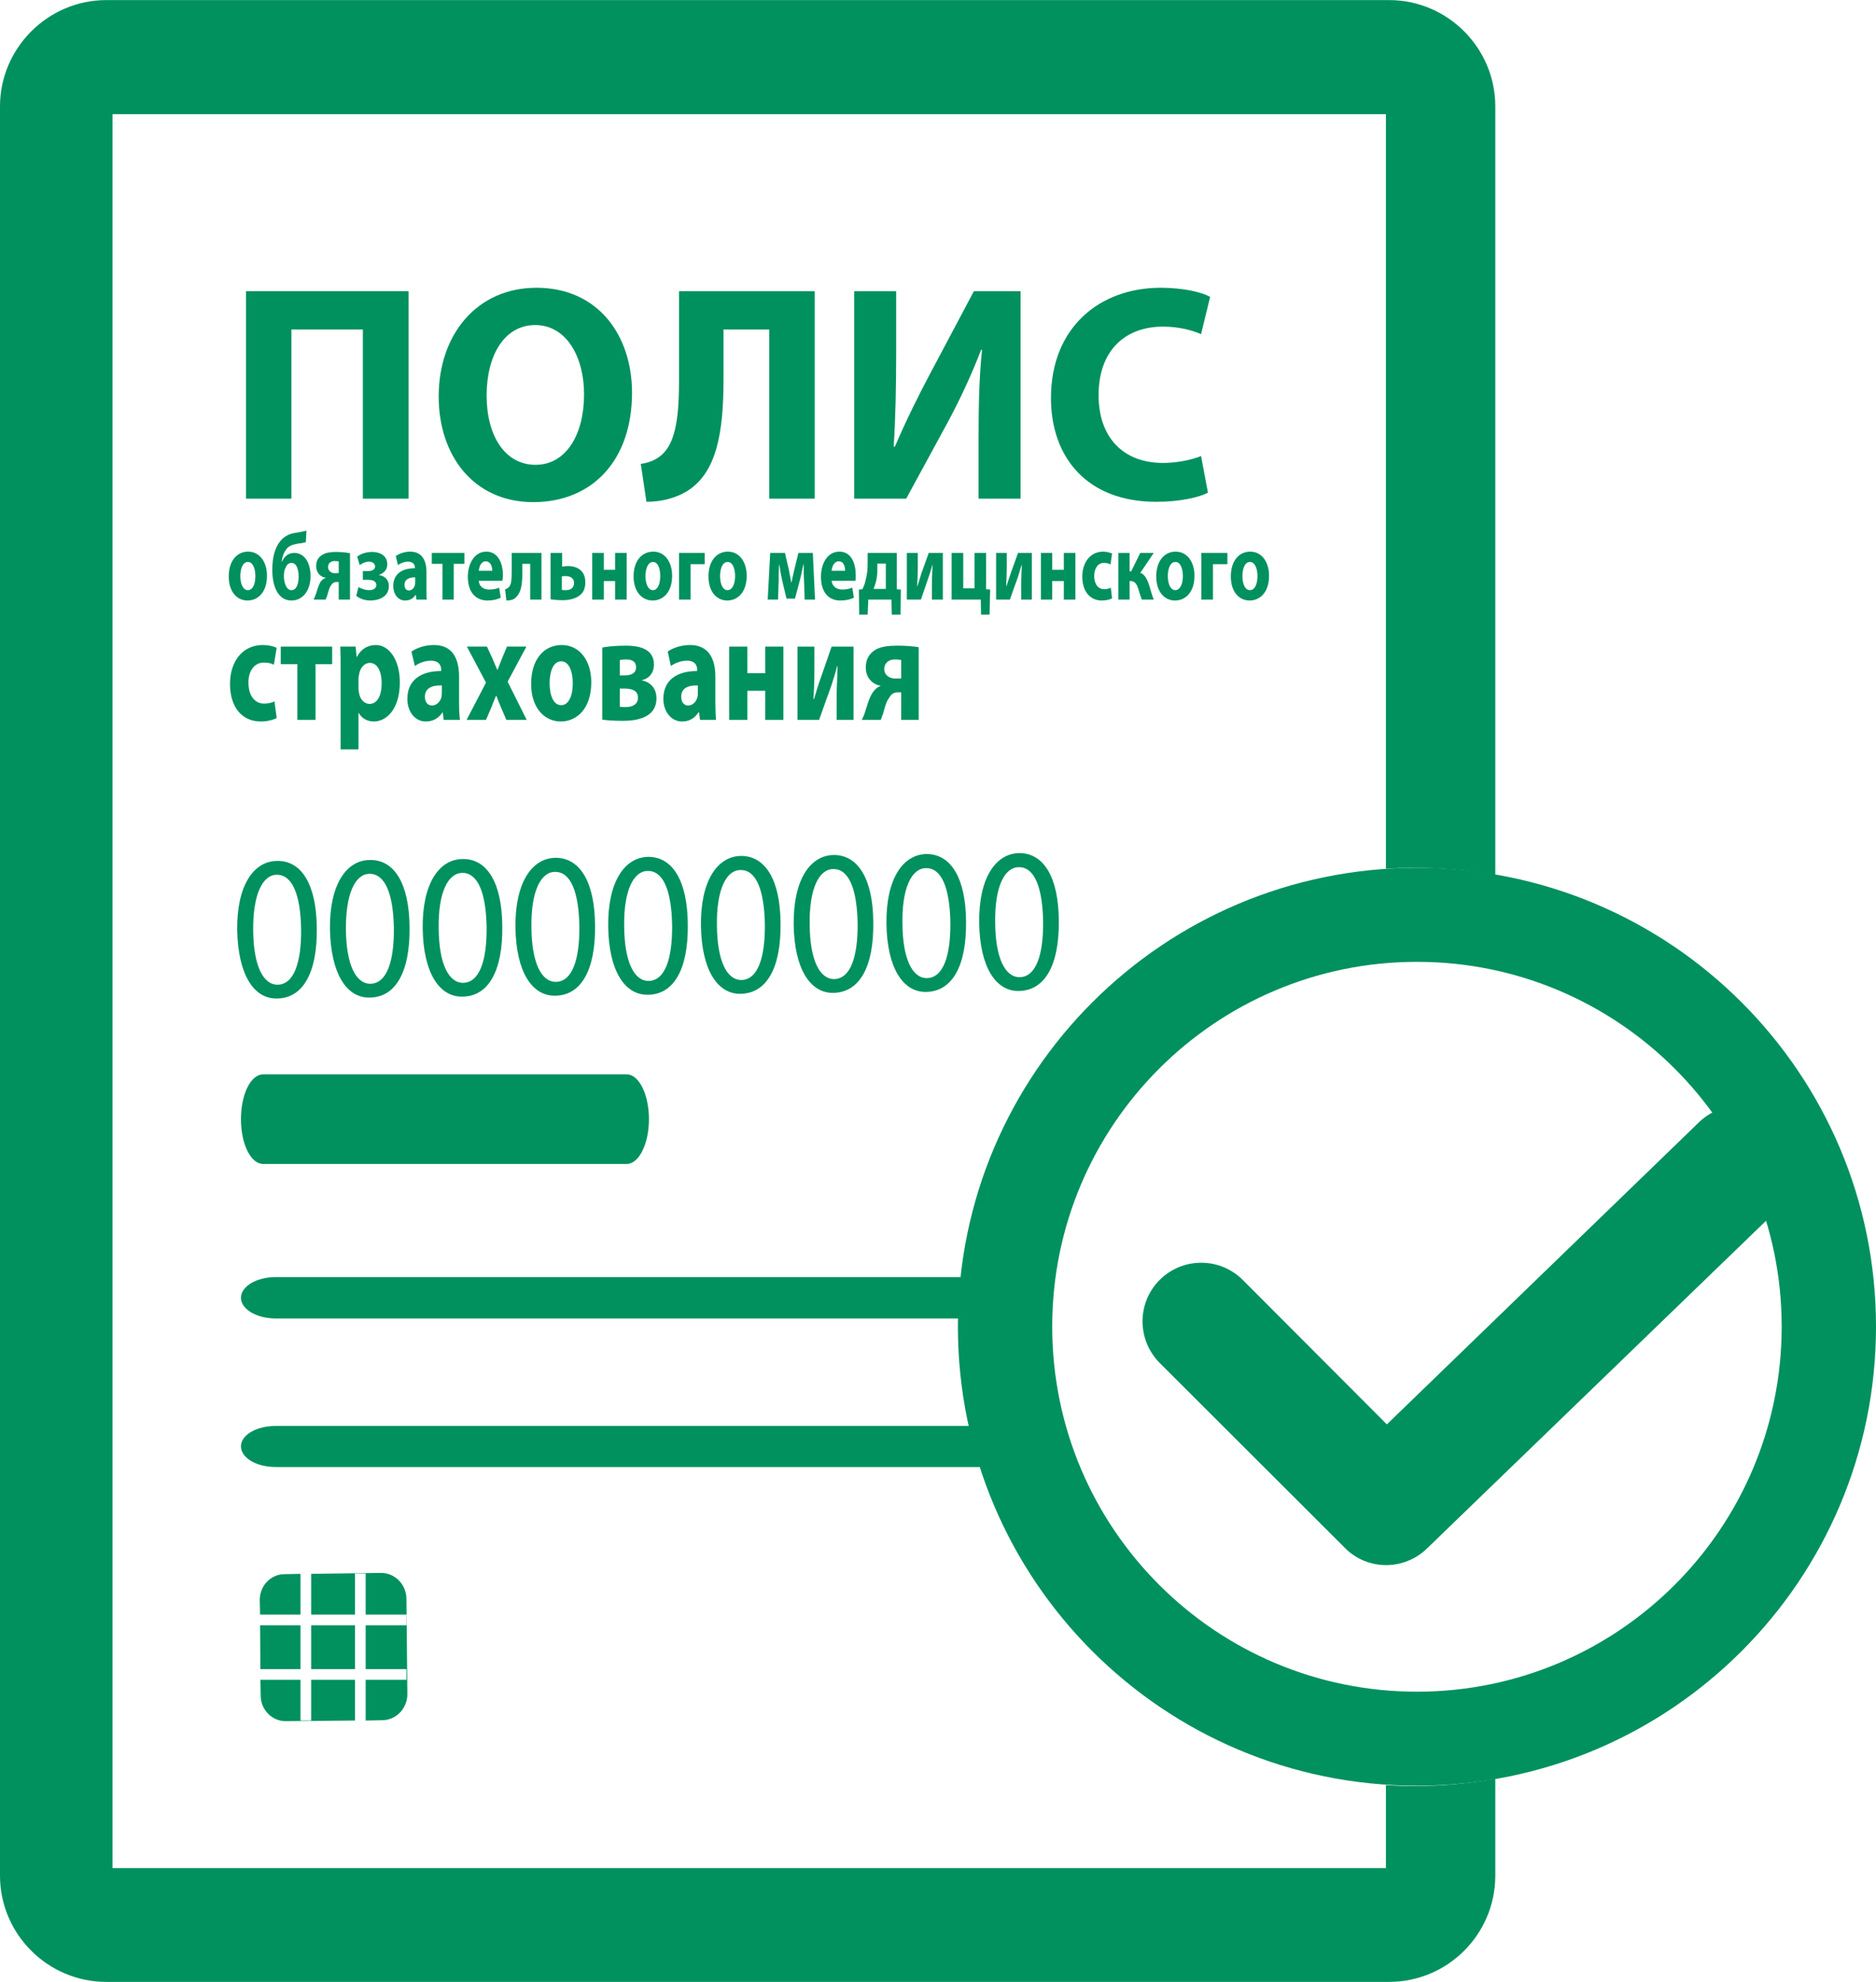 <?xml version="1.0" encoding="UTF-8"?>
<!DOCTYPE svg PUBLIC "-//W3C//DTD SVG 1.1//EN" "http://www.w3.org/Graphics/SVG/1.1/DTD/svg11.dtd">
<!-- Creator: CorelDRAW X7 -->
<svg xmlns="http://www.w3.org/2000/svg" xml:space="preserve" width="65.32mm" height="69.003mm" version="1.1" style="shape-rendering:geometricPrecision; text-rendering:geometricPrecision; image-rendering:optimizeQuality; fill-rule:evenodd; clip-rule:evenodd"
viewBox="0 0 5987 6324"
 xmlns:xlink="http://www.w3.org/1999/xlink">
 <defs>
  <style type="text/css">
   <![CDATA[
    .fil0 {fill:#00915F}
    .fil1 {fill:#00915F;fill-rule:nonzero}
   ]]>
  </style>
 </defs>
 <g id="Слой_x0020_1">
  <g id="_2164510990096">
   <path class="fil0" d="M339 0l4094 0c187,0 339,153 339,339l0 2453c-84,-15 -170,-23 -258,-23 -31,0 -61,1 -91,3l0 -2408 -4064 0 0 5597 4064 0 0 -265c30,2 60,3 91,3 88,0 174,-8 258,-23l0 309c0,187 -152,339 -339,339l-4094 0c-186,0 -339,-152 -339,-339l0 -5646c0,-186 153,-339 339,-339z"/>
   <g>
    <polygon class="fil1" points="785,929 785,1591 930,1591 930,1051 1158,1051 1158,1591 1304,1591 1304,929 "/>
    <path id="1" class="fil1" d="M1712 918c-189,0 -312,148 -312,347 0,188 111,337 302,337 187,0 315,-132 315,-349 0,-183 -108,-335 -305,-335zm-4 119c100,0 156,102 156,221 0,128 -57,225 -155,225 -97,0 -156,-92 -156,-221 0,-129 57,-225 155,-225z"/>
    <path id="2" class="fil1" d="M2167 929l0 289c0,101 -9,185 -48,226 -16,18 -42,32 -74,36l18 121c52,0 96,-14 128,-33 97,-59 118,-189 118,-359l0 -158 146 0 0 540 145 0 0 -662 -433 0z"/>
    <path id="3" class="fil1" d="M2726 929l0 662 166 0 130 -239c38,-70 79,-157 109,-236l3 0c-9,87 -11,177 -11,279l0 196 134 0 0 -662 -149 0 -138 260c-38,71 -81,158 -114,236l-4 0c6,-89 8,-194 8,-300l0 -196 -134 0z"/>
    <path id="4" class="fil1" d="M3833 1455c-29,12 -77,22 -121,22 -130,0 -206,-84 -206,-216 0,-148 90,-219 205,-219 51,0 92,11 122,24l29 -119c-25,-14 -83,-29 -158,-29 -194,0 -350,126 -350,352 0,188 114,331 336,331 78,0 138,-15 165,-29l-22 -117z"/>
    <path class="fil1" d="M792 1760c-37,0 -62,31 -62,79 0,49 26,77 60,77 32,0 62,-25 62,-79 0,-45 -24,-77 -60,-77zm-1 33c17,0 24,23 24,45 0,27 -9,45 -24,45 -15,0 -24,-19 -24,-45 0,-22 7,-45 24,-45z"/>
    <path id="1" class="fil1" d="M978 1693c-8,3 -24,5 -35,7 -21,3 -37,12 -49,27 -17,21 -25,52 -25,91 0,56 20,98 61,98 35,0 61,-30 61,-78 0,-45 -21,-74 -52,-74 -18,0 -32,11 -39,28l-1 0c1,-12 6,-28 13,-37 7,-12 20,-17 36,-20 9,-1 21,-3 28,-5l2 -37zm-25 147c0,21 -6,43 -23,43 -17,0 -24,-26 -24,-45 0,-13 2,-22 7,-30 3,-7 9,-12 17,-12 18,0 23,24 23,44z"/>
    <path id="2" class="fil1" d="M1117 1765c-10,-2 -27,-4 -45,-4 -16,0 -32,2 -43,9 -12,7 -20,18 -20,36 0,24 17,36 30,37l0 1c-6,2 -11,6 -15,11 -7,10 -12,29 -16,41 -2,6 -5,12 -7,17l38 0c2,-5 4,-8 5,-12 4,-12 6,-26 13,-34 3,-6 9,-10 16,-10l8 0 0 56 36 0 0 -148zm-36 63c-3,0 -6,1 -12,1 -11,0 -22,-7 -22,-20 0,-13 10,-19 21,-19 6,0 10,1 13,1l0 37z"/>
    <path id="3" class="fil1" d="M1158 1850l17 0c16,0 26,5 26,17 0,9 -8,16 -23,16 -12,0 -26,-5 -34,-10l-7 28c12,10 29,15 45,15 24,0 59,-10 59,-46 0,-23 -16,-33 -31,-35l0 -1c12,-4 26,-14 26,-33 0,-31 -27,-40 -48,-40 -16,0 -34,4 -48,15l8 27c8,-6 19,-11 29,-11 13,0 20,7 20,15 0,9 -7,15 -22,15l-17 0 0 28z"/>
    <path id="4" class="fil1" d="M1362 1913c-1,-8 -1,-22 -1,-36l0 -52c0,-35 -13,-65 -52,-65 -21,0 -37,8 -46,14l7 29c8,-6 20,-11 32,-11 18,0 22,11 22,19l0 2c-42,0 -69,19 -69,57 0,24 14,46 38,46 14,0 26,-6 33,-18l1 0 2 15 33 0zm-37 -54c0,2 0,5 -1,8 -2,9 -10,17 -19,17 -8,0 -14,-6 -14,-18 0,-18 15,-24 34,-24l0 17z"/>
    <polygon id="5" class="fil1" points="1378,1764 1378,1799 1412,1799 1412,1913 1448,1913 1448,1799 1482,1799 1482,1764 "/>
    <path id="6" class="fil1" d="M1603 1853c1,-3 2,-10 2,-18 0,-37 -15,-75 -53,-75 -40,0 -59,42 -59,80 0,47 23,76 63,76 16,0 30,-3 42,-9l-5 -32c-9,4 -19,6 -32,6 -17,0 -32,-9 -33,-28l75 0zm-75 -32c1,-12 7,-30 22,-30 17,0 21,19 21,30l-43 0z"/>
    <path id="7" class="fil1" d="M1633 1764l0 60c0,25 -1,39 -8,48 -3,4 -8,7 -13,8l4 36c16,0 27,-4 34,-14 13,-14 17,-39 17,-75l0 -28 25 0 0 114 36 0 0 -149 -95 0z"/>
    <path id="8" class="fil1" d="M1757 1764l0 148c12,2 26,3 39,3 18,0 41,-4 56,-17 10,-8 16,-21 16,-40 0,-40 -29,-52 -56,-52 -6,0 -13,1 -18,2l0 -44 -37 0zm36 75c4,-1 7,-1 12,-1 11,0 27,4 27,22 0,18 -14,23 -26,23 -6,0 -9,0 -13,-1l0 -43z"/>
    <polygon id="9" class="fil1" points="1890,1764 1890,1913 1927,1913 1927,1854 1963,1854 1963,1913 2000,1913 2000,1764 1963,1764 1963,1818 1927,1818 1927,1764 "/>
    <path id="10" class="fil1" d="M2085 1760c-38,0 -63,31 -63,79 0,49 27,77 61,77 32,0 62,-25 62,-79 0,-45 -24,-77 -60,-77zm-1 33c17,0 23,23 23,45 0,27 -9,45 -23,45 -15,0 -24,-19 -24,-45 0,-22 7,-45 24,-45z"/>
    <polygon id="11" class="fil1" points="2167,1764 2167,1913 2204,1913 2204,1800 2249,1800 2249,1764 "/>
    <path id="12" class="fil1" d="M2323 1760c-37,0 -62,31 -62,79 0,49 26,77 60,77 32,0 62,-25 62,-79 0,-45 -24,-77 -60,-77zm-1 33c17,0 24,23 24,45 0,27 -10,45 -24,45 -15,0 -24,-19 -24,-45 0,-22 7,-45 24,-45z"/>
    <path id="13" class="fil1" d="M2450 1913l33 0 2 -59c0,-12 0,-34 1,-52l1 0c2,14 6,35 9,49l14 59 27 0 16 -60c6,-24 6,-29 11,-49l1 0c0,18 0,39 1,52l2 60 33 0 -7 -149 -46 0 -13 53c-3,14 -7,30 -9,41l-1 0c-2,-14 -6,-29 -7,-38l-13 -56 -47 0 -8 149z"/>
    <path id="14" class="fil1" d="M2730 1853c1,-3 1,-10 1,-18 0,-37 -14,-75 -52,-75 -41,0 -59,42 -59,80 0,47 22,76 62,76 16,0 31,-3 43,-9l-5 -32c-10,4 -20,6 -32,6 -17,0 -32,-9 -34,-28l76 0zm-76 -32c1,-12 7,-30 23,-30 17,0 20,19 20,30l-43 0z"/>
    <path id="15" class="fil1" d="M2769 1764l0 36c0,17 -2,34 -6,49 -2,11 -6,22 -11,31l-11 1 1 80 27 0 2 -48 74 0 1 48 28 0 1 -80 -13 -1 0 -116 -93 0zm31 34l27 0 0 81 -39 0c3,-8 6,-17 8,-25 3,-13 4,-27 4,-39l0 -17z"/>
    <path id="16" class="fil1" d="M2894 1764l0 149 45 0c8,-23 17,-49 24,-70 5,-14 8,-24 12,-40l1 0c-1,31 -2,41 -2,64l0 46 35 0 0 -149 -45 0 -23 64c-4,14 -8,25 -13,42l-1 0c1,-20 2,-37 2,-60l0 -46 -35 0z"/>
    <polygon id="17" class="fil1" points="3037,1764 3037,1913 3130,1913 3131,1961 3158,1961 3160,1881 3147,1880 3147,1764 3110,1764 3110,1877 3074,1877 3074,1764 "/>
    <path id="18" class="fil1" d="M3179 1764l0 149 44 0c8,-23 17,-49 25,-70 4,-14 7,-24 12,-40l1 0c-1,31 -2,41 -2,64l0 46 34 0 0 -149 -44 0 -23 64c-5,14 -8,25 -14,42l-1 0c1,-20 2,-37 2,-60l0 -46 -34 0z"/>
    <polygon id="19" class="fil1" points="3322,1764 3322,1913 3358,1913 3358,1854 3395,1854 3395,1913 3432,1913 3432,1764 3395,1764 3395,1818 3358,1818 3358,1764 "/>
    <path id="20" class="fil1" d="M3545 1875c-6,3 -12,5 -21,5 -18,0 -32,-15 -32,-42 0,-25 12,-42 31,-42 10,0 16,2 21,5l5 -35c-7,-3 -18,-6 -28,-6 -43,0 -67,36 -67,80 0,47 25,76 62,76 14,0 27,-3 33,-7l-4 -34z"/>
    <path id="21" class="fil1" d="M3569 1764l0 149 36 0 0 -59 4 0c12,0 19,9 24,26 5,16 8,26 11,33l38 0c-6,-14 -10,-32 -14,-44 -7,-22 -16,-38 -29,-41l43 -64 -43 0 -29 59 -5 0 0 -59 -36 0z"/>
    <path id="22" class="fil1" d="M3752 1760c-37,0 -62,31 -62,79 0,49 26,77 60,77 32,0 62,-25 62,-79 0,-45 -24,-77 -60,-77zm-1 33c17,0 24,23 24,45 0,27 -10,45 -24,45 -15,0 -24,-19 -24,-45 0,-22 7,-45 24,-45z"/>
    <polygon id="23" class="fil1" points="3834,1764 3834,1913 3871,1913 3871,1800 3917,1800 3917,1764 "/>
    <path id="24" class="fil1" d="M3990 1760c-37,0 -62,31 -62,79 0,49 26,77 60,77 32,0 62,-25 62,-79 0,-45 -24,-77 -60,-77zm-1 33c17,0 24,23 24,45 0,27 -9,45 -24,45 -15,0 -24,-19 -24,-45 0,-22 7,-45 24,-45z"/>
    <path class="fil1" d="M876 2238c-9,4 -19,7 -33,7 -28,0 -50,-23 -50,-66 -1,-38 19,-65 49,-65 15,0 25,3 32,7l9 -54c-12,-6 -29,-9 -44,-9 -68,0 -105,56 -105,124 0,74 38,120 98,120 21,0 40,-5 51,-11l-7 -53z"/>
    <polygon id="1" class="fil1" points="896,2063 896,2119 949,2119 949,2297 1007,2297 1007,2119 1060,2119 1060,2063 "/>
    <path id="2" class="fil1" d="M1087 2391l57 0 0 -116 1 0c9,16 26,27 48,27 41,0 83,-40 83,-125 0,-74 -36,-119 -76,-119 -27,0 -48,13 -61,38l-1 0 -3 -33 -49 0c1,22 1,48 1,79l0 249zm57 -226c0,-5 1,-9 2,-13 3,-22 18,-37 34,-37 25,0 38,28 38,65 0,40 -14,66 -39,66 -16,0 -30,-15 -33,-34 -1,-4 -2,-10 -2,-15l0 -32z"/>
    <path id="3" class="fil1" d="M1468 2297c-2,-13 -3,-35 -3,-57l0 -81c0,-55 -19,-101 -80,-101 -34,0 -59,12 -72,21l11 46c12,-9 32,-17 50,-17 29,0 34,17 34,30l0 3c-65,0 -108,29 -108,89 0,38 22,72 59,72 22,0 41,-10 53,-29l1 0 3 24 52 0zm-58 -85c0,4 -1,8 -1,12 -4,15 -16,27 -30,27 -13,0 -23,-9 -23,-28 0,-28 24,-37 54,-36l0 25z"/>
    <path id="4" class="fil1" d="M1490 2063l61 115 -62 119 62 0 18 -42c4,-12 9,-23 14,-35l1 0c4,11 9,23 14,35l18 42 65 0 -61 -122 60 -112 -62 0 -16 38c-5,12 -9,24 -14,36l-1 0c-5,-11 -10,-23 -15,-35l-18 -39 -64 0z"/>
    <path id="5" class="fil1" d="M1793 2058c-59,0 -98,48 -98,124 0,75 41,120 95,120 49,0 97,-39 97,-125 0,-70 -38,-119 -94,-119zm-2 52c26,0 37,35 37,70 0,42 -14,70 -37,70 -24,0 -37,-30 -37,-70 0,-34 10,-70 37,-70z"/>
    <path id="6" class="fil1" d="M1922 2296c11,2 38,4 64,4 38,0 109,-6 109,-72 0,-31 -18,-51 -46,-57l0 -1c19,-4 38,-20 38,-50 0,-56 -60,-60 -91,-60 -29,0 -60,3 -74,6l0 230zm56 -190c6,-1 12,-2 20,-2 23,0 32,10 32,25 0,18 -14,26 -37,26l-15 0 0 -49zm0 91l16 0c27,0 42,9 42,29 0,23 -20,30 -39,30 -9,0 -13,0 -19,-1l0 -58z"/>
    <path id="7" class="fil1" d="M2285 2297c-1,-13 -2,-35 -2,-57l0 -81c0,-55 -20,-101 -81,-101 -33,0 -59,12 -71,21l10 46c12,-9 32,-17 51,-17 28,0 33,17 33,30l0 3c-65,0 -108,29 -108,89 0,38 23,72 60,72 22,0 40,-10 52,-29l2 0 3 24 51 0zm-58 -85c0,4 0,8 -1,12 -4,15 -15,27 -30,27 -12,0 -22,-9 -22,-28 0,-28 23,-37 53,-36l0 25z"/>
    <polygon id="8" class="fil1" points="2327,2063 2327,2297 2385,2297 2385,2204 2442,2204 2442,2297 2500,2297 2500,2063 2442,2063 2442,2148 2385,2148 2385,2063 "/>
    <path id="9" class="fil1" d="M2545 2063l0 234 69 0c13,-36 27,-77 39,-109 7,-22 12,-38 19,-63l1 0c-1,49 -3,64 -3,101l0 71 54 0 0 -234 -70 0 -35 101c-8,22 -13,40 -21,66l-2 0c2,-31 3,-58 3,-95l0 -72 -54 0z"/>
    <path id="10" class="fil1" d="M2932 2065c-16,-3 -42,-5 -70,-5 -25,0 -51,3 -68,13 -18,11 -31,28 -31,57 0,37 27,55 47,58l0 1c-10,3 -17,10 -23,18 -12,15 -20,45 -26,64 -3,10 -7,19 -11,26l61 0c3,-8 4,-13 7,-19 5,-18 10,-40 20,-52 5,-10 14,-17 26,-17l12 0 0 88 56 0 0 -232zm-56 100c-5,0 -10,0 -19,0 -17,0 -35,-10 -35,-30 0,-21 16,-31 34,-31 9,0 15,1 20,2l0 59z"/>
   </g>
   <path class="fil1" d="M880 4207c-62,0 -111,-30 -111,-66 0,-36 49,-66 111,-66l2289 0c61,0 111,30 111,66 0,36 -50,66 -111,66l-2289 0z"/>
   <path class="fil1" d="M880 4681c-62,0 -111,-29 -111,-66 0,-36 49,-65 111,-65l2325 0c62,0 112,29 112,65 0,37 -50,66 -112,66l-2325 0z"/>
   <path class="fil1" d="M840 3714c-40,0 -71,-64 -71,-143 0,-79 31,-143 71,-143l1160 0c39,0 71,64 71,143 0,79 -32,143 -71,143l-1160 0z"/>
   <path class="fil1" d="M885 2747c-76,0 -130,79 -128,222 3,141 53,218 126,217 83,0 130,-81 128,-225 -1,-136 -47,-215 -126,-214zm-2 44c52,0 76,68 78,173 1,108 -23,177 -75,178 -47,0 -77,-62 -78,-173 -1,-116 30,-177 75,-178z"/>
   <path id="1" class="fil1" d="M1181 2744c-76,0 -130,79 -128,222 3,141 53,218 126,217 83,0 130,-81 128,-225 -1,-136 -47,-215 -126,-214zm-2 44c52,0 76,68 78,173 1,108 -23,177 -75,178 -47,0 -77,-62 -78,-173 -1,-116 30,-177 75,-178z"/>
   <path id="2" class="fil1" d="M1477 2741c-76,0 -130,79 -128,222 2,141 53,218 126,217 83,0 130,-81 128,-225 -1,-136 -47,-215 -126,-214zm-2 44c52,0 76,68 78,173 1,108 -23,177 -75,178 -47,0 -77,-62 -78,-173 -2,-116 30,-177 75,-178z"/>
   <path id="3" class="fil1" d="M1773 2737c-76,1 -130,80 -128,223 2,141 53,218 126,217 83,0 130,-81 128,-225 -1,-136 -47,-215 -126,-215zm-2 45c52,-1 76,68 78,173 1,108 -23,177 -75,178 -47,0 -77,-62 -78,-173 -2,-116 30,-178 75,-178z"/>
   <path id="4" class="fil1" d="M2069 2734c-76,1 -130,80 -128,223 2,141 53,218 126,217 83,0 130,-81 128,-225 -1,-136 -47,-215 -126,-215zm-2 45c52,-1 76,68 78,173 1,108 -23,177 -75,178 -47,0 -77,-62 -78,-173 -2,-116 30,-178 75,-178z"/>
   <path id="5" class="fil1" d="M2365 2731c-76,1 -130,80 -128,223 2,141 53,218 126,217 83,-1 130,-81 128,-226 -1,-135 -47,-214 -126,-214zm-2 45c52,-1 76,68 78,173 1,108 -23,177 -75,178 -47,0 -77,-62 -78,-173 -2,-116 30,-178 75,-178z"/>
   <path id="6" class="fil1" d="M2661 2728c-76,1 -130,80 -128,223 2,141 53,218 126,217 83,-1 130,-81 128,-226 -1,-135 -47,-214 -126,-214zm-2 45c52,-1 76,68 78,173 1,108 -23,177 -75,178 -47,0 -77,-62 -78,-173 -2,-116 30,-178 75,-178z"/>
   <path id="7" class="fil1" d="M2957 2725c-76,1 -130,80 -128,223 2,141 53,218 126,217 83,-1 130,-81 128,-226 -1,-135 -47,-214 -126,-214zm-2 45c52,-1 76,68 78,173 1,108 -23,177 -75,178 -47,0 -77,-62 -78,-173 -2,-116 30,-178 75,-178z"/>
   <path id="8" class="fil1" d="M3253 2722c-76,1 -130,80 -128,223 2,141 53,218 126,217 83,-1 130,-81 128,-226 -1,-135 -47,-214 -126,-214zm-2 45c52,-1 76,68 78,173 1,108 -23,177 -75,178 -47,0 -77,-62 -78,-173 -2,-116 30,-178 75,-178z"/>
   <path class="fil0" d="M908 5023l51 -1 0 130 -129 0 -1 -47c0,-45 35,-82 79,-82zm51 163l0 140 -128 0 -1 -140 129 0zm0 174l0 130 34 0 0 -130 140 0 0 130 -220 2c-44,1 -81,-36 -81,-81l-1 -51 128 0zm34 -34l0 -140 140 0 0 140 -140 0zm0 -174l0 -130 223 -3c44,0 80,36 81,81l3 306c0,45 -35,82 -79,83l-54 1 0 -130 130 0 0 -34 -130 0 0 -140 130 0 0 -34 -130 0 0 -131 -34 0 0 131 -140 0z"/>
   <path id="galochka_white.eps" class="fil0" d="M4424 4994c-48,0 -96,-18 -132,-55l-591 -590c-73,-74 -73,-192 0,-265 73,-73 192,-73 265,0l460 461 997 -965c75,-71 193,-70 265,5 72,74 70,192 -4,264l-1130 1092c-36,35 -83,53 -130,53z"/>
   <path class="fil0" d="M4522 2769c809,0 1465,656 1465,1464 0,809 -656,1465 -1465,1465 -809,0 -1465,-656 -1465,-1465 0,-808 656,-1464 1465,-1464zm0 300c643,0 1164,522 1164,1164 0,643 -521,1165 -1164,1165 -643,0 -1164,-522 -1164,-1165 0,-642 521,-1164 1164,-1164z"/>
  </g>
 </g>
</svg>
